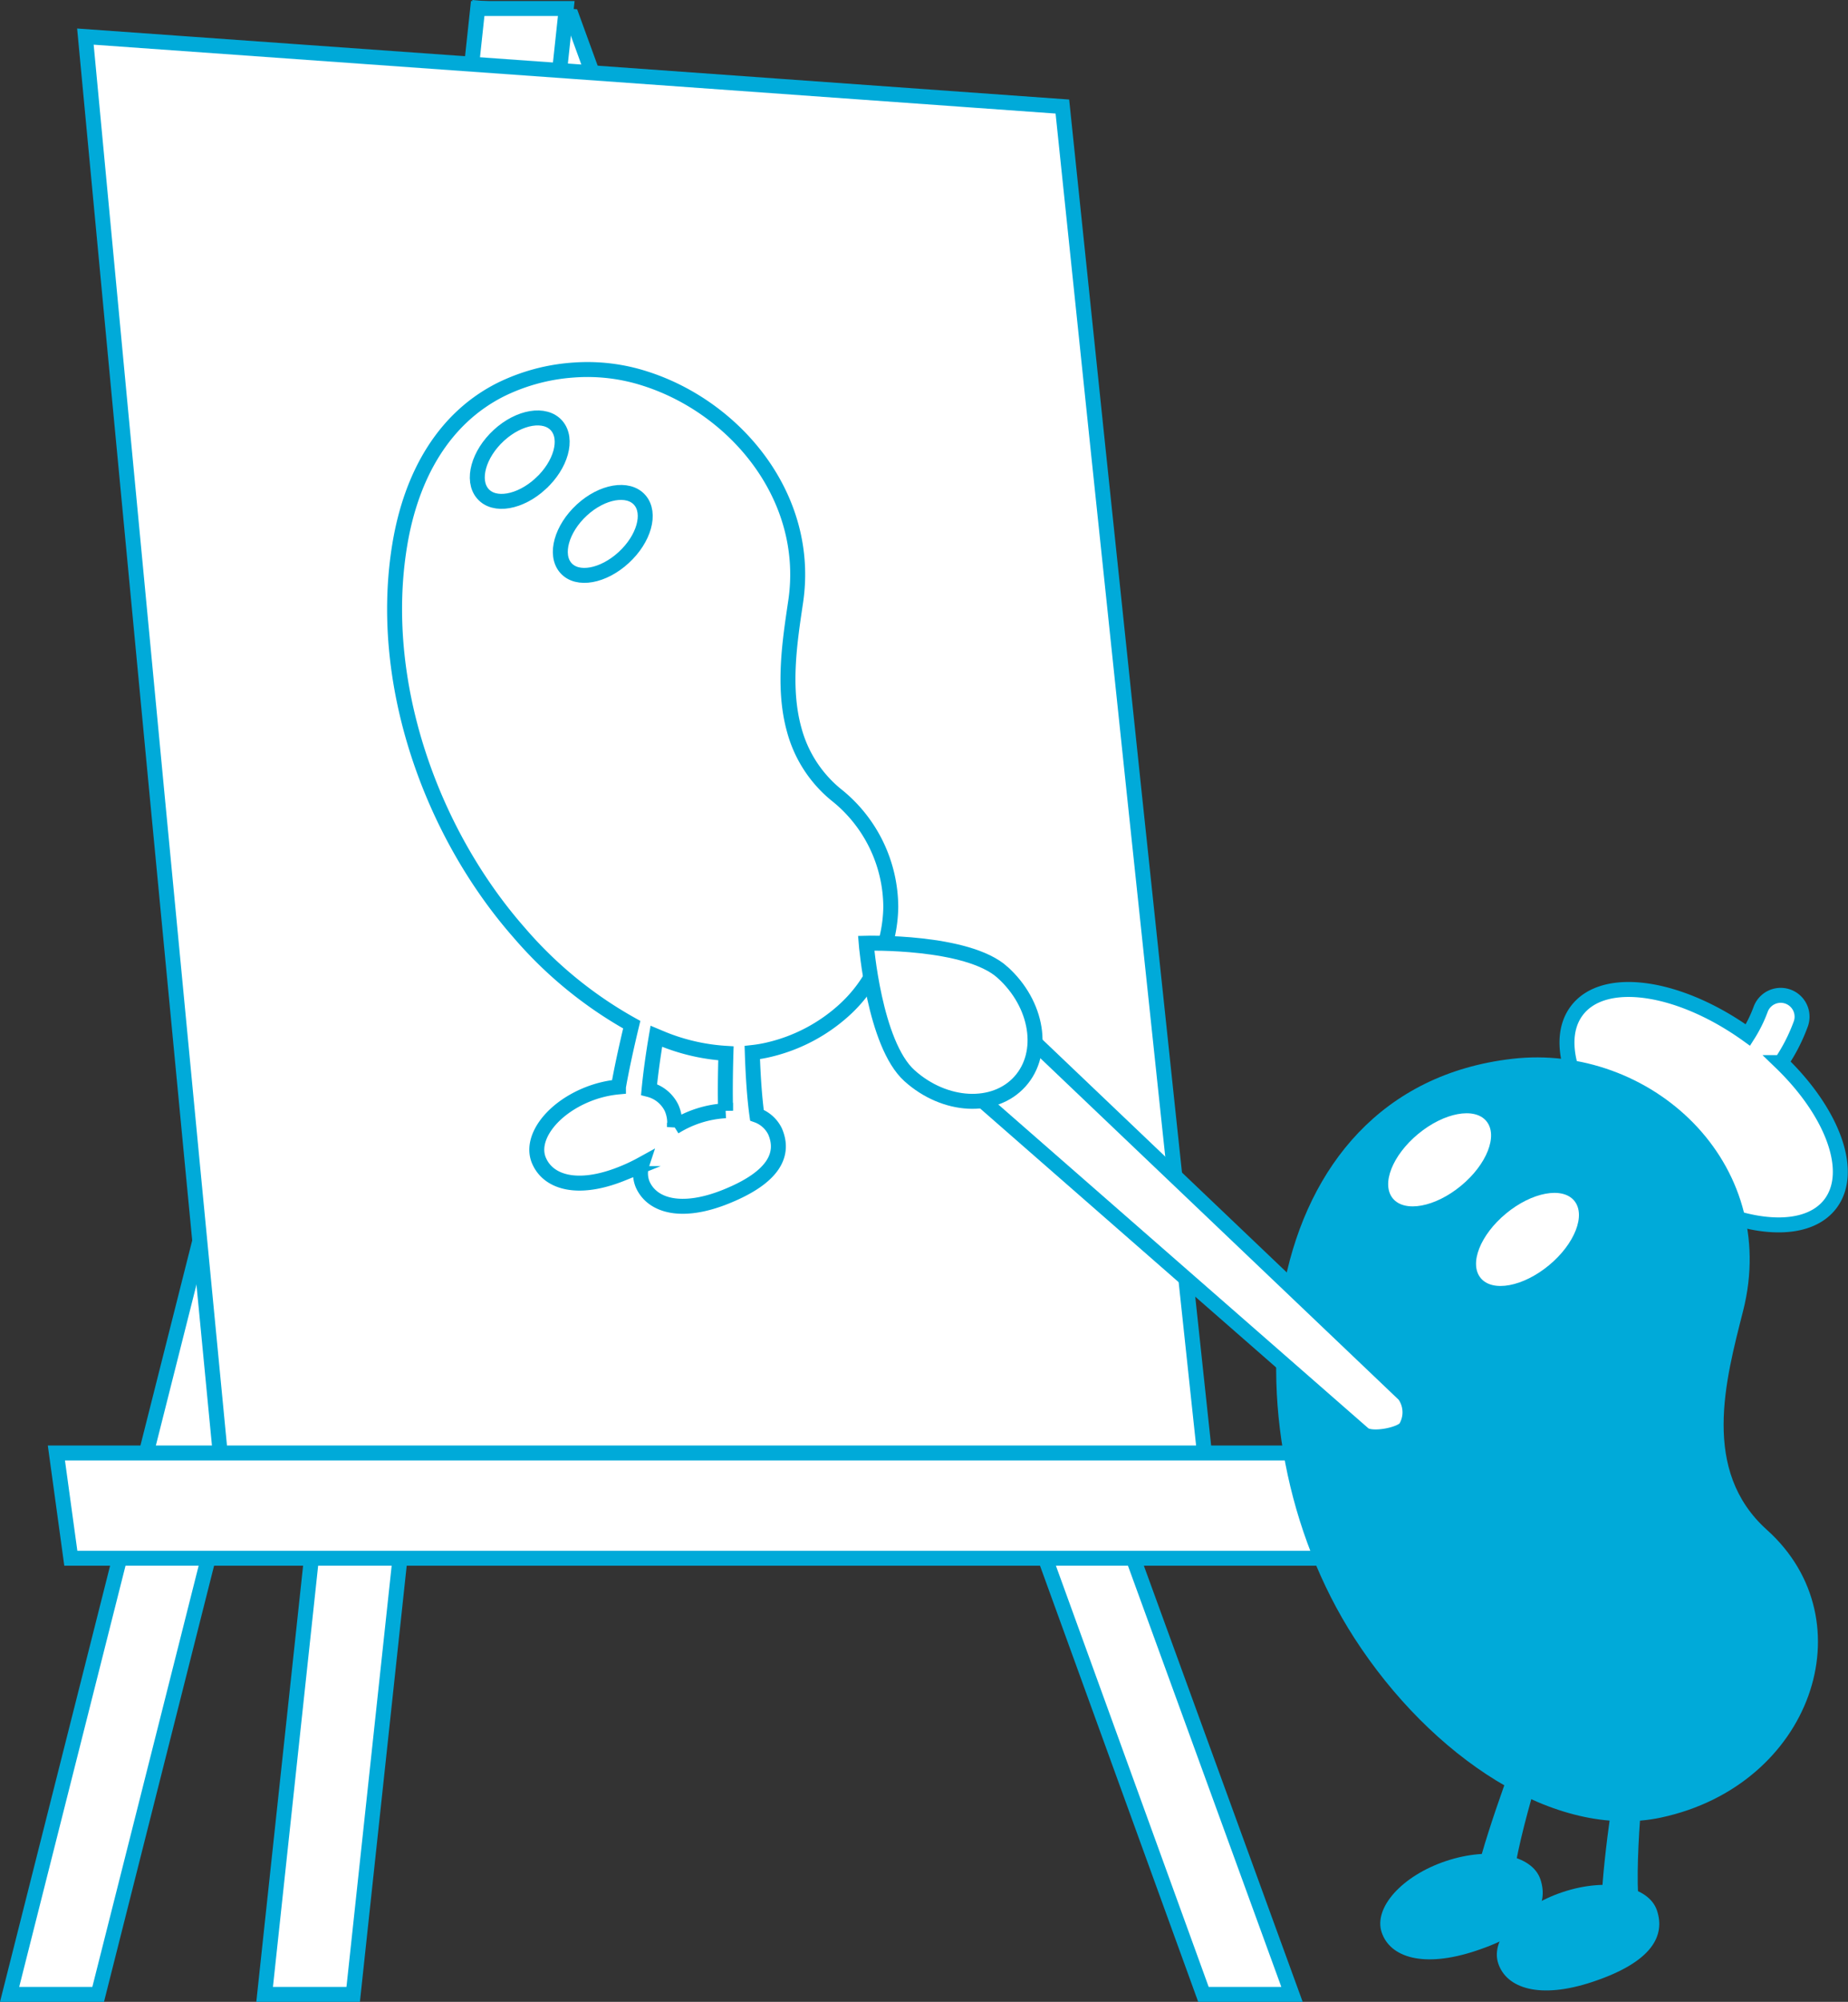 <svg height="132.713" viewBox="0 0 122.573 132.713" width="122.573" xmlns="http://www.w3.org/2000/svg"><rect x="0" y="0" width="122.573" height="132.713" fill="#333333" stroke="none"/><g transform="translate(-1706.738 -1568.405)"><g stroke="#00aad9" stroke-miterlimit="10" stroke-width=".992"><path d="m1792.433 1700.622h-5.874l-47.773-131.654 5.874.52z" fill="#fff"/><path d="m1707.375 1700.622h5.874l31.479-124.648h-5.874z" fill="#fff"/><path d="m1724.29 1700.622h5.874l14.133-131.654h-5.874z" fill="#fff"/><path d="m1786.671 1665.176q-32.4 2.517-64.8 5.055-4.734-48.994-9.469-99.4 32.4 2.308 64.8 4.637 4.735 45.56 9.469 89.708z" fill="#fff"/><path d="m1757.832 1637.97a11.256 11.256 0 0 0 4.862-2.568 9.417 9.417 0 0 0 3.127-6.856 9.55 9.55 0 0 0 -3.637-7.464 8.344 8.344 0 0 1 -2.763-4.276c-.788-2.813-.292-5.921.092-8.516 1.022-6.9-3.966-12.86-9.967-14.78a12.469 12.469 0 0 0 -4.78-.572 12.936 12.936 0 0 0 -4.824 1.3c-3.772 1.9-5.92 5.677-6.683 10.25-1.517 9.1 2.059 19.08 7.9 25.731a27.4 27.4 0 0 0 7.481 6.118c-.355 1.466-.694 3.036-.881 4.125a7.348 7.348 0 0 0 -2.006.48c-2.426.957-3.889 2.937-3.268 4.4s2.587 2.049 5.519.866a11.76 11.76 0 0 0 1.314-.621 1.934 1.934 0 0 0 .037 1.317c.621 1.448 2.589 2.016 5.519.838 3.34-1.341 3.89-2.905 3.269-4.335a2.146 2.146 0 0 0 -1.2-1.07c-.16-1.129-.259-2.651-.308-4.154a9.091 9.091 0 0 0 1.197-.213zm-6.359 5.152a2.428 2.428 0 0 0 -.2-1.285 2.292 2.292 0 0 0 -1.484-1.2c.1-1.052.273-2.305.483-3.534.314.132.629.266.943.376a13.269 13.269 0 0 0 3.672.756c-.042 1.407-.053 2.827-.021 3.806a7.121 7.121 0 0 0 -3.393 1.079z" fill="none"/><path d="m1742.593 1600.473c-1.354 1.245-3.07 1.548-3.834.66s-.285-2.626 1.07-3.869 3.071-1.52 3.834-.636.285 2.6-1.07 3.845z" fill="none"/><path d="m1748.1 1605.373c-1.354 1.243-3.07 1.554-3.834.681s-.284-2.6 1.069-3.842 3.072-1.53 3.836-.659.289 2.576-1.071 3.82z" fill="none"/><path d="m1799.192 1671.708h-87.757l-.957-6.979h87.757z" fill="#fff"/><path d="m1824.87 1638.851a11.8 11.8 0 0 0 1.32-2.591 1.417 1.417 0 0 0 -2.678-.927 8.977 8.977 0 0 1 -.839 1.69c-4.525-3.256-9.525-4.007-11.339-1.63-1.875 2.458.366 7.321 5.006 10.862s9.923 4.419 11.8 1.961c1.621-2.127.16-6.052-3.27-9.365z" fill="#fff"/></g><path d="m1807.032 1638.6c9.122-1.056 17.836 6.823 15.319 16.72-1.168 4.6-2.8 10.575 1.584 14.508 6.708 6.025 2.96 16.929-7.013 19.069-7.045 1.512-15.286-4.041-20.356-11.9-8.96-13.881-6.816-36.397 10.466-38.397z" fill="#00aad9"/><path d="m1808.911 1693c.547 1.643-.271 3.4-4.273 4.731-3.512 1.171-5.708.423-6.257-1.22s1.364-3.762 4.272-4.731 5.708-.424 6.258 1.22z" fill="#00aad9"/><path d="m1810.093 1682.3c-.77 1.637-2.987 8.92-3.032 11.357-1.019-.526-1.633-1.065-2.279-1.417.474-2.131 2.949-9.145 3.484-9.719z" fill="#00aad9"/><path d="m1816.641 1695.061c.548 1.644-.27 3.4-4.271 4.731-3.511 1.171-5.709.424-6.257-1.22s1.365-3.761 4.271-4.731 5.709-.424 6.257 1.22z" fill="#00aad9"/><path d="m1816.19 1683.376c-.425 1.758-1.132 9.339-.686 11.735-1.1-.309-1.813-.716-2.517-.929.037-2.184 1.051-9.553 1.458-10.223z" fill="#00aad9"/><path d="m1803.645 1647.014c-1.713 1.416-3.736 1.793-4.522.844s-.032-2.867 1.682-4.282 3.739-1.793 4.522-.844.033 2.868-1.682 4.282z" fill="#fff"/><path d="m1809.472 1652.291c-1.714 1.416-3.737 1.793-4.522.844s-.031-2.867 1.681-4.281 3.738-1.794 4.523-.845.032 2.867-1.682 4.282z" fill="#fff"/><path d="m1799.956 1663.086c-.428.476-2.292.806-2.776.387l-26.576-23.24 3.512-3.907 25.769 24.549a1.987 1.987 0 0 1 .071 2.211z" fill="#fff" stroke="#00aad9" stroke-miterlimit="10" stroke-width=".992"/><path d="m1773.228 1632.86c2.344 2.107 2.863 5.35 1.161 7.243s-4.983 1.722-7.326-.384-2.874-8.784-2.874-8.784 6.696-.181 9.039 1.925z" fill="#fff" stroke="#00aad9" stroke-miterlimit="10" stroke-width=".992"/></g></svg>